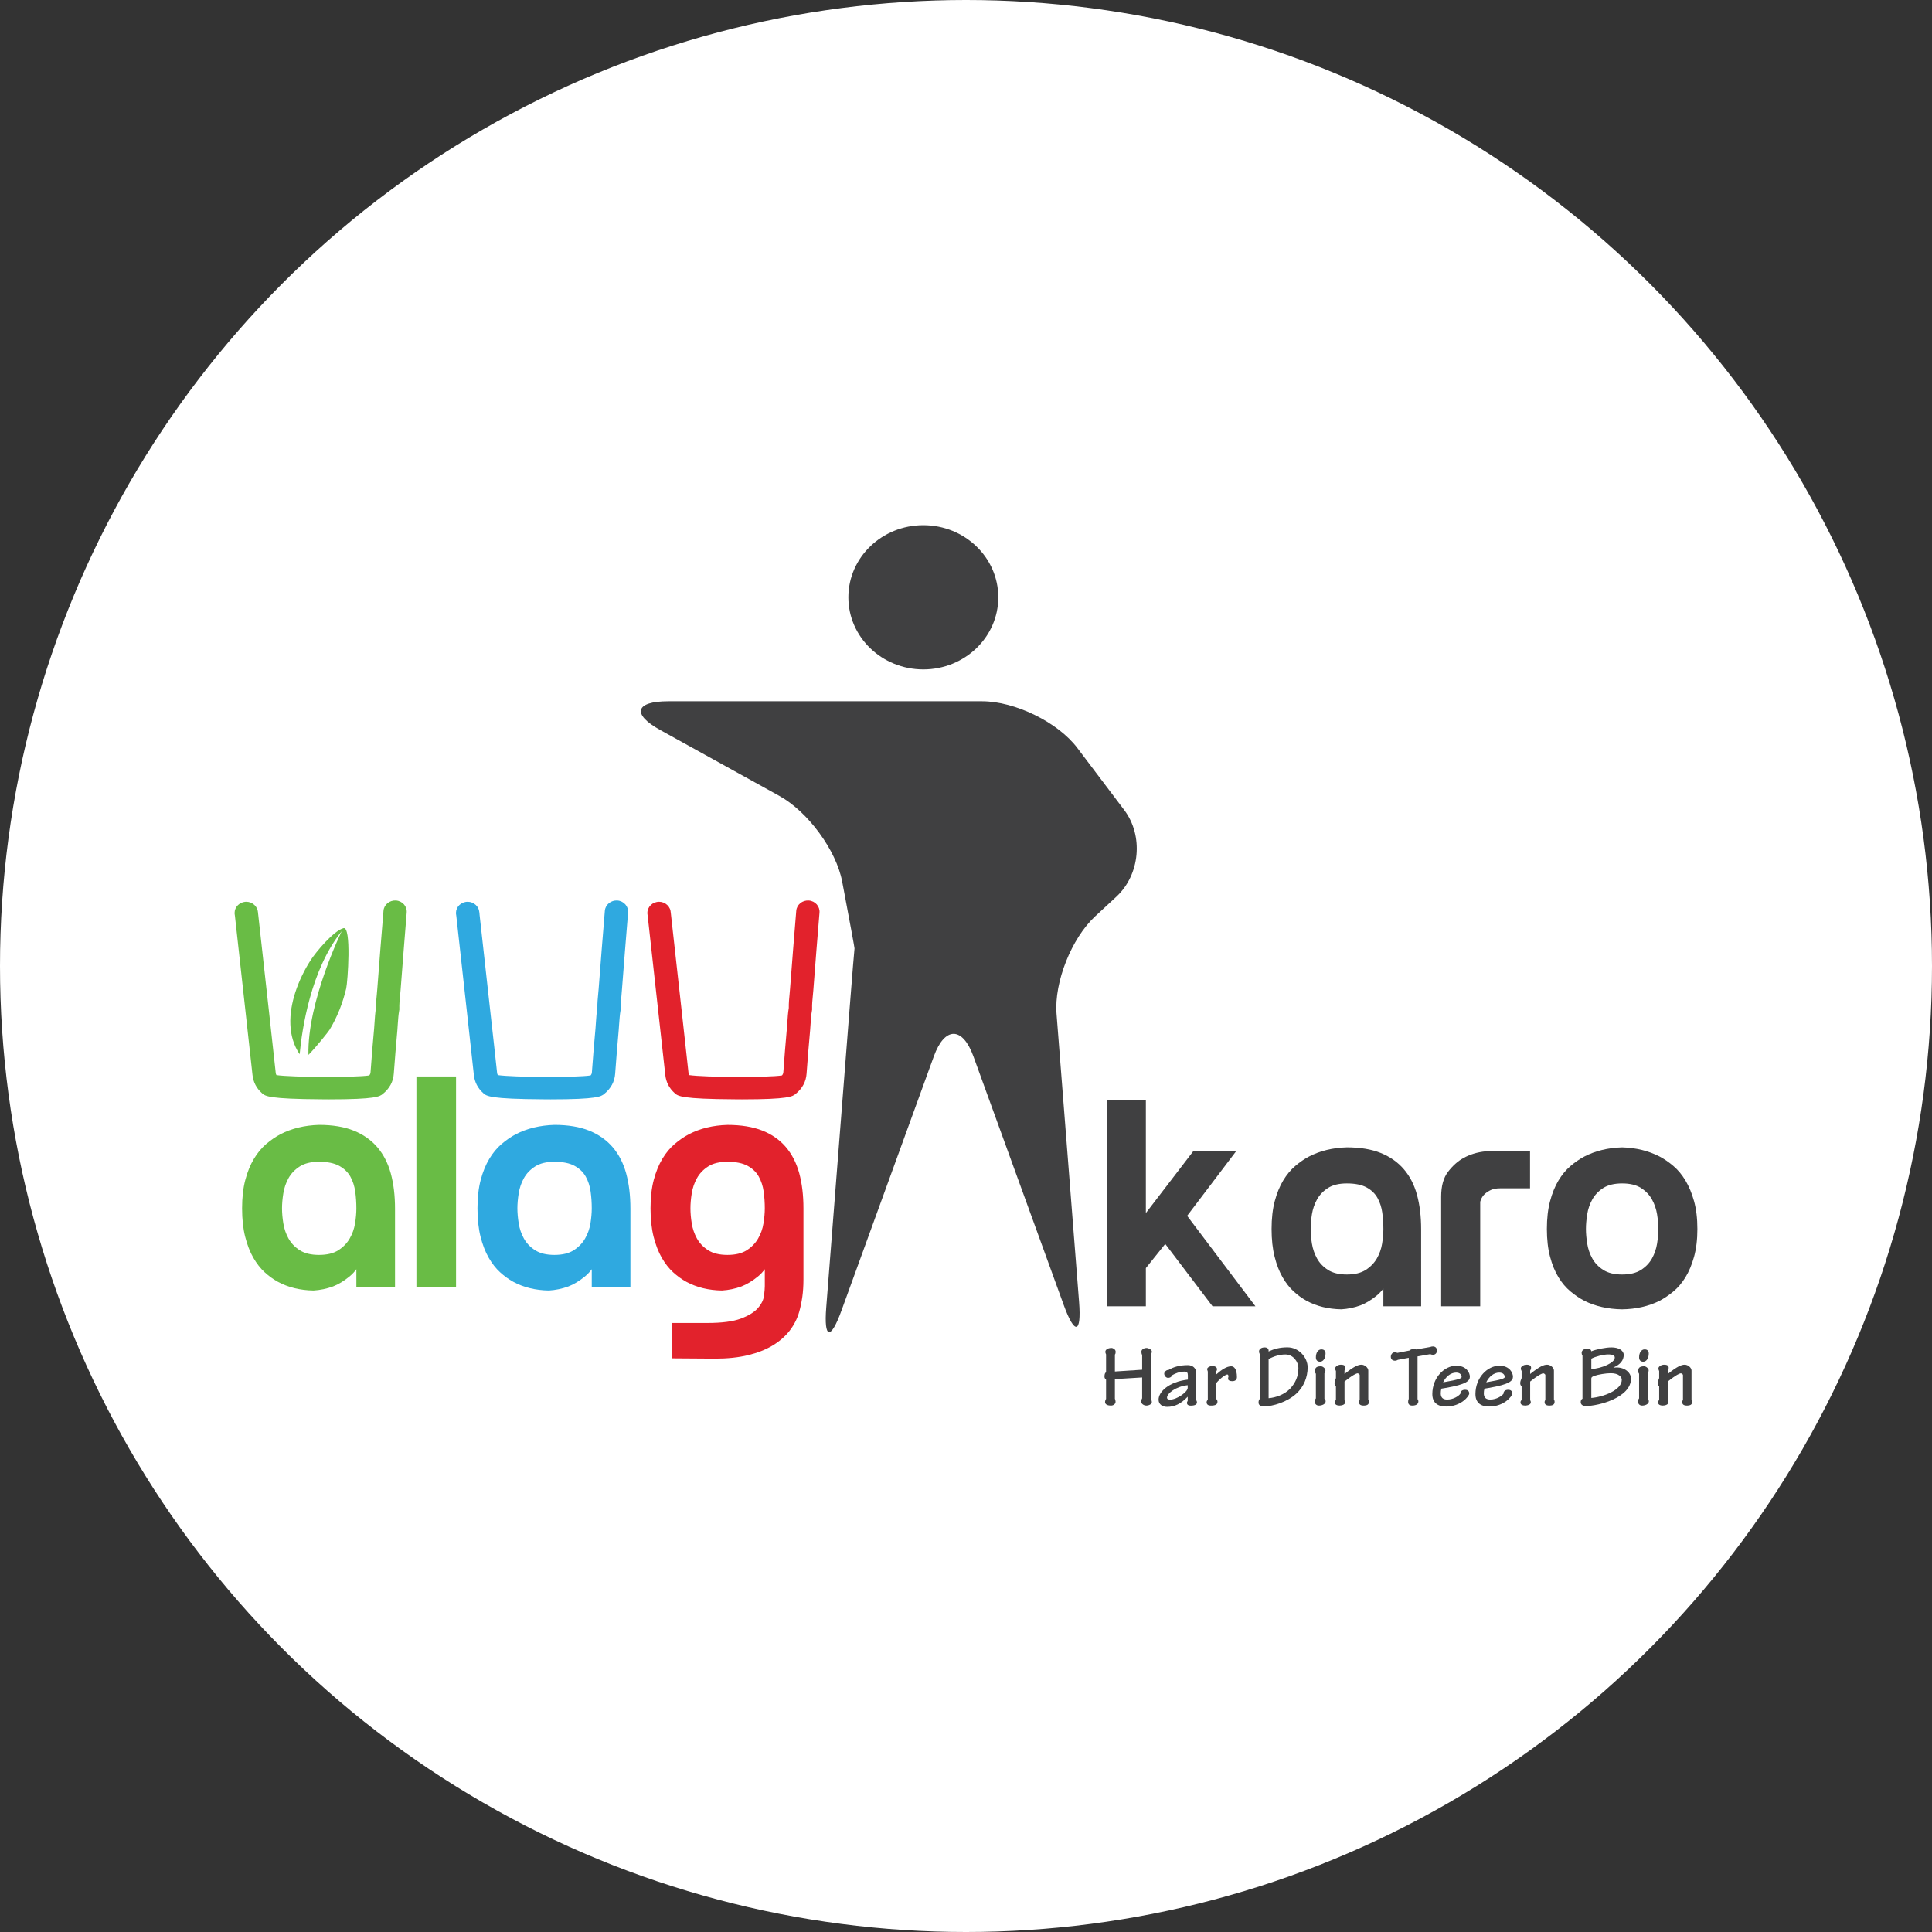 <?xml version="1.0" encoding="utf-8"?>
<!-- Generator: Adobe Illustrator 16.0.0, SVG Export Plug-In . SVG Version: 6.00 Build 0)  -->
<!DOCTYPE svg PUBLIC "-//W3C//DTD SVG 1.1//EN" "http://www.w3.org/Graphics/SVG/1.1/DTD/svg11.dtd">
<svg version="1.1" id="Layer_1" xmlns="http://www.w3.org/2000/svg" xmlns:xlink="http://www.w3.org/1999/xlink" x="0px" y="0px"
	 width="140px" height="140px" viewBox="0 0 140 140" enable-background="new 0 0 140 140" xml:space="preserve">
<rect x="0" y="0" width="140" height="140" fill="#333333" stroke="none"/>
<g>
	<circle fill="#FFFFFF" cx="70" cy="70" r="70"/>
	<g>
		<path fill="#404041" d="M80.791,101.359c0.027,0.07,0.047,0.147,0.047,0.219c0,0.151-0.146,0.275-0.328,0.275
			c-0.317,0-0.434-0.115-0.434-0.266c0-0.057,0.035-0.188,0.074-0.21v-1.401c-0.061-0.04-0.114-0.133-0.114-0.199
			c0-0.167,0.021-0.296,0.114-0.326v-1.305c-0.035-0.064-0.053-0.138-0.053-0.186c0-0.17,0.199-0.281,0.447-0.281
			c0.111,0,0.3,0.111,0.3,0.266c0,0.084-0.007,0.161-0.054,0.213v1.227l1.975-0.129v-1.072c-0.045-0.069-0.055-0.166-0.055-0.238
			c0-0.165,0.195-0.266,0.375-0.266c0.153,0,0.381,0.133,0.381,0.248c0,0.078-0.014,0.141-0.061,0.207v3.248
			c0.035,0.06,0.061,0.148,0.061,0.226c0,0.142-0.213,0.245-0.395,0.245c-0.192,0-0.38-0.129-0.38-0.301
			c0-0.078,0.042-0.175,0.073-0.228v-1.509l-1.975,0.12V101.359z"/>
		<path fill="#404041" d="M86.075,99.645c0-0.168-0.059-0.252-0.232-0.252c-0.368,0-0.673,0.123-0.921,0.27
			c0.014,0.052-0.088,0.182-0.281,0.182c-0.16,0-0.278-0.176-0.278-0.305c0-0.121,0.165-0.285,0.306-0.263
			c0.341-0.209,0.801-0.354,1.407-0.354c0.341,0,0.61,0.213,0.61,0.582v1.971c0.025,0.02,0.051,0.09,0.051,0.145
			c0,0.192-0.24,0.238-0.439,0.238c-0.222,0-0.287-0.096-0.287-0.197c0-0.057,0.027-0.107,0.054-0.153v-0.29h-0.007
			c-0.475,0.499-0.934,0.728-1.489,0.728c-0.339,0-0.614-0.188-0.614-0.522c0-0.563,0.729-1.291,2.122-1.453V99.645z
			 M86.063,100.377c-0.881,0.094-1.496,0.608-1.496,0.899c0,0.113,0.095,0.146,0.228,0.146c0.488,0,1.269-0.558,1.269-0.846V100.377
			z"/>
		<path fill="#404041" d="M87.523,99.393l-0.052-0.17c0-0.117,0.171-0.233,0.387-0.233c0.198,0,0.328,0.088,0.328,0.216
			c0,0.049,0.005,0.096-0.042,0.145v0.23h0.009c0.364-0.324,0.739-0.574,1.065-0.574c0.205,0,0.415,0.194,0.415,0.787
			c0,0.168-0.107,0.293-0.333,0.293c-0.193,0-0.309-0.068-0.309-0.174c0-0.059,0.014-0.119,0.029-0.165
			c0-0.079-0.029-0.148-0.083-0.148c-0.104,0-0.453,0.218-0.794,0.61v1.174c0.042,0.039,0.08,0.117,0.08,0.182
			c0,0.192-0.113,0.289-0.473,0.289c-0.215,0-0.314-0.085-0.314-0.25c0-0.066,0.039-0.128,0.086-0.161V99.393z"/>
		<path fill="#404041" d="M91.289,98.127c-0.029-0.045-0.054-0.109-0.054-0.213c0-0.117,0.127-0.276,0.405-0.276
			c0.242,0,0.316,0.159,0.281,0.296c0.422-0.192,0.82-0.301,1.375-0.301c0.827,0,1.461,0.737,1.461,1.451
			c0,0.725-0.285,1.407-0.807,1.895c-0.674,0.625-1.716,0.932-2.35,0.932c-0.266,0-0.401-0.098-0.401-0.273
			c0-0.137,0.035-0.207,0.089-0.268V98.127z M91.928,101.319c0.522-0.043,1.143-0.256,1.575-0.706
			c0.374-0.418,0.583-0.873,0.583-1.471c0-0.47-0.381-0.992-0.943-0.992c-0.394,0-0.818,0.118-1.215,0.336V101.319z"/>
		<path fill="#404041" d="M95.354,99.547c-0.043-0.039-0.063-0.109-0.063-0.168c0-0.18,0.015-0.373,0.422-0.373
			c0.154,0,0.334,0.167,0.334,0.295c0,0.118-0.061,0.181-0.074,0.22v1.839c0.033,0.023,0.088,0.1,0.088,0.178
			c0,0.22-0.28,0.316-0.488,0.316c-0.174,0-0.301-0.115-0.301-0.301c0-0.119,0.055-0.189,0.082-0.223V99.547z M96.053,98.077
			c0,0.378-0.186,0.597-0.398,0.597s-0.301-0.129-0.301-0.316c0-0.32,0.146-0.576,0.399-0.576
			C95.945,97.781,96.053,97.887,96.053,98.077"/>
		<path fill="#404041" d="M97.428,101.466c0.033,0.046,0.047,0.087,0.047,0.153c0,0.17-0.242,0.234-0.413,0.234
			c-0.167,0-0.334-0.064-0.334-0.218c0-0.083,0.021-0.129,0.079-0.18v-1.003c-0.055-0.032-0.102-0.117-0.102-0.213
			c0-0.109,0.035-0.219,0.102-0.38V99.35c-0.033-0.059-0.055-0.113-0.055-0.197c0-0.126,0.209-0.262,0.408-0.262
			c0.261,0,0.334,0.092,0.334,0.227c0,0.088-0.04,0.158-0.066,0.197v0.25c0.68-0.545,0.988-0.674,1.229-0.674
			c0.238,0,0.494,0.221,0.494,0.424v2.104c0.02,0.038,0.046,0.076,0.046,0.164c0,0.199-0.134,0.271-0.387,0.271
			c-0.228,0-0.333-0.092-0.333-0.244c0-0.072,0.02-0.115,0.051-0.167v-1.807c0-0.046-0.098-0.12-0.152-0.12
			c-0.065,0-0.313,0.084-0.947,0.597V101.466z"/>
		<path fill="#404041" d="M102.72,101.383c0.021,0.035,0.06,0.092,0.06,0.163c0,0.169-0.119,0.308-0.441,0.308
			c-0.191,0-0.3-0.085-0.3-0.271c0-0.088,0.013-0.164,0.043-0.218v-2.973l-0.783,0.146c-0.054,0.032-0.126,0.065-0.207,0.065
			c-0.188,0-0.308-0.109-0.308-0.283c0-0.186,0.133-0.326,0.273-0.326c0.115,0,0.148,0.015,0.195,0.043l0.887-0.173
			c0.094-0.108,0.367-0.142,0.486-0.077l1.004-0.177c0.071-0.028,0.133-0.042,0.205-0.042c0.174,0,0.293,0.111,0.293,0.301
			c0,0.162-0.107,0.303-0.284,0.303c-0.095,0-0.147-0.021-0.2-0.045l-0.923,0.164V101.383z"/>
		<path fill="#404041" d="M106.511,99.756c0,0.291-0.206,0.555-1.756,0.82l-0.307,0.052c-0.032,0.101-0.046,0.216-0.046,0.343
			c0,0.316,0.172,0.447,0.467,0.447c0.453,0,0.84-0.26,0.959-0.428c-0.02-0.152,0.115-0.281,0.336-0.281
			c0.246,0,0.301,0.148,0.301,0.276c0,0.179-0.583,0.938-1.678,0.938c-0.567,0-0.995-0.239-0.995-0.904
			c0-1.191,0.87-2.053,1.737-2.053C106.289,98.967,106.511,99.508,106.511,99.756 M104.574,100.17
			c1.174-0.201,1.341-0.295,1.341-0.387c0-0.154-0.112-0.32-0.399-0.32C105.129,99.463,104.768,99.756,104.574,100.17"/>
		<path fill="#404041" d="M109.634,99.756c0,0.291-0.206,0.555-1.755,0.82l-0.308,0.052c-0.034,0.101-0.048,0.216-0.048,0.343
			c0,0.316,0.175,0.447,0.468,0.447c0.454,0,0.84-0.26,0.962-0.428c-0.02-0.152,0.115-0.281,0.332-0.281
			c0.246,0,0.301,0.148,0.301,0.276c0,0.179-0.58,0.938-1.676,0.938c-0.566,0-0.994-0.239-0.994-0.904
			c0-1.191,0.869-2.053,1.736-2.053C109.414,98.967,109.634,99.508,109.634,99.756 M107.698,100.17
			c1.175-0.201,1.341-0.295,1.341-0.387c0-0.154-0.113-0.32-0.401-0.32C108.252,99.463,107.892,99.756,107.698,100.17"/>
		<path fill="#404041" d="M110.881,101.466c0.034,0.046,0.047,0.087,0.047,0.153c0,0.17-0.239,0.234-0.414,0.234
			c-0.166,0-0.333-0.064-0.333-0.218c0-0.083,0.02-0.129,0.081-0.18v-1.003c-0.056-0.032-0.102-0.117-0.102-0.213
			c0-0.109,0.033-0.219,0.102-0.38V99.35c-0.035-0.059-0.056-0.113-0.056-0.197c0-0.126,0.208-0.262,0.407-0.262
			c0.261,0,0.334,0.092,0.334,0.227c0,0.088-0.04,0.158-0.066,0.197v0.25c0.681-0.545,0.988-0.674,1.229-0.674
			s0.493,0.221,0.493,0.424v2.104c0.021,0.038,0.048,0.076,0.048,0.164c0,0.199-0.133,0.271-0.387,0.271
			c-0.229,0-0.336-0.092-0.336-0.244c0-0.072,0.021-0.115,0.054-0.167v-1.807c0-0.046-0.099-0.12-0.151-0.12
			c-0.068,0-0.316,0.084-0.949,0.597V101.466z"/>
		<path fill="#404041" d="M114.672,98.236c-0.04-0.057-0.061-0.134-0.061-0.198c0-0.226,0.227-0.311,0.433-0.311
			c0.153,0,0.27,0.085,0.261,0.194c0.383-0.148,1.043-0.284,1.476-0.284c0.507,0,0.881,0.222,0.881,0.546
			c0,0.381-0.247,0.701-0.741,0.908v0.014c0.08-0.01,0.146-0.014,0.228-0.014c0.619,0,1.04,0.395,1.04,0.809
			c0,1.388-2.381,1.985-3.248,1.985c-0.268,0-0.396-0.104-0.396-0.291c0-0.113,0.062-0.212,0.128-0.236V98.236z M115.313,99.205
			c0.739-0.037,1.7-0.449,1.7-0.828c0-0.127-0.094-0.23-0.48-0.23c-0.332,0-0.94,0.152-1.22,0.309V99.205z M115.313,101.302
			c0.86-0.071,2.208-0.562,2.208-1.317c0-0.207-0.227-0.477-0.795-0.477c-0.373,0-0.908,0.096-1.174,0.186
			c-0.18,0.063-0.239,0.11-0.239,0.201V101.302z"/>
		<path fill="#404041" d="M118.775,99.547c-0.039-0.039-0.061-0.109-0.061-0.168c0-0.18,0.014-0.373,0.42-0.373
			c0.154,0,0.335,0.167,0.335,0.295c0,0.118-0.062,0.181-0.073,0.22v1.839c0.031,0.023,0.086,0.1,0.086,0.178
			c0,0.22-0.279,0.316-0.488,0.316c-0.171,0-0.299-0.115-0.299-0.301c0-0.119,0.055-0.189,0.08-0.223V99.547z M119.475,98.077
			c0,0.378-0.186,0.597-0.398,0.597c-0.215,0-0.301-0.129-0.301-0.316c0-0.32,0.146-0.576,0.4-0.576
			C119.369,97.781,119.475,97.887,119.475,98.077"/>
		<path fill="#404041" d="M120.852,101.466c0.032,0.046,0.045,0.087,0.045,0.153c0,0.17-0.239,0.234-0.411,0.234
			c-0.17,0-0.333-0.064-0.333-0.218c0-0.083,0.018-0.129,0.077-0.18v-1.003c-0.053-0.032-0.101-0.117-0.101-0.213
			c0-0.109,0.034-0.219,0.101-0.38V99.35c-0.034-0.059-0.053-0.113-0.053-0.197c0-0.126,0.208-0.262,0.407-0.262
			c0.26,0,0.334,0.092,0.334,0.227c0,0.088-0.039,0.158-0.066,0.197v0.25c0.682-0.545,0.986-0.674,1.227-0.674
			c0.242,0,0.494,0.221,0.494,0.424v2.104c0.021,0.038,0.049,0.076,0.049,0.164c0,0.199-0.134,0.271-0.389,0.271
			c-0.225,0-0.333-0.092-0.333-0.244c0-0.072,0.019-0.115,0.054-0.167v-1.807c0-0.046-0.103-0.12-0.155-0.12
			c-0.067,0-0.313,0.084-0.946,0.597V101.466z"/>
		<path fill-rule="evenodd" clip-rule="evenodd" fill="#404041" d="M76.561,73.467c-0.18-2.294,1.084-5.478,2.805-7.072l1.527-1.414
			c1.723-1.596,1.98-4.42,0.575-6.28l-3.405-4.506c-1.406-1.86-4.511-3.379-6.9-3.379H48.418c-2.39,0-2.65,0.937-0.579,2.082
			l8.64,4.778c2.072,1.147,4.117,3.936,4.547,6.199l0.135,0.714c0.428,2.264,0.771,4.125,0.761,4.134
			c-0.008,0.012-0.165,1.899-0.343,4.196l-1.707,21.828c-0.181,2.289,0.318,2.394,1.105,0.219l6.693-18.421
			c0.789-2.171,2.079-2.171,2.867,0l6.55,18.034c0.789,2.172,1.288,2.072,1.108-0.223L76.561,73.467z"/>
		<path fill-rule="evenodd" clip-rule="evenodd" fill="#404041" d="M72.34,43.283c0,2.884-2.432,5.225-5.432,5.225
			c-3.002,0-5.432-2.341-5.432-5.225c0-2.888,2.43-5.227,5.432-5.227C69.908,38.056,72.34,40.395,72.34,43.283"/>
		<path fill="#E2222C" d="M53.762,79.664c-0.161,0-0.326-0.004-0.5-0.004c-3.892-0.021-4.133-0.233-4.366-0.443
			c-0.401-0.356-0.633-0.803-0.687-1.332c-0.148-1.386-0.305-2.775-0.461-4.165l-0.814-7.352c0-0.017-0.002-0.034-0.006-0.05
			c-0.091-0.441,0.206-0.867,0.661-0.955c0.458-0.092,0.905,0.197,0.999,0.636c0.014,0.078,0.023,0.157,0.03,0.234l0.004,0.042
			l0.808,7.274c0.154,1.389,0.31,2.78,0.459,4.17c0.008,0.078,0.025,0.135,0.055,0.186c1.113,0.164,5.709,0.184,6.721,0.025
			c0.07-0.08,0.09-0.152,0.099-0.234c0.075-1.078,0.167-2.164,0.257-3.18c0.015-0.145,0.025-0.292,0.034-0.441
			c0.022-0.338,0.044-0.682,0.104-1.041c-0.006-0.351,0.027-0.684,0.059-1.009c0.01-0.124,0.023-0.245,0.032-0.372
			c0.152-1.987,0.298-3.838,0.45-5.653c0.036-0.446,0.445-0.776,0.909-0.746c0.466,0.036,0.812,0.429,0.775,0.875
			c-0.151,1.81-0.298,3.658-0.448,5.646c-0.012,0.134-0.024,0.267-0.037,0.4c-0.031,0.314-0.059,0.612-0.051,0.898l0.002,0.078
			l-0.013,0.083c-0.055,0.297-0.074,0.609-0.098,0.941c-0.009,0.162-0.021,0.32-0.034,0.479c-0.09,1.008-0.184,2.083-0.258,3.15
			c-0.039,0.58-0.309,1.072-0.797,1.469C57.434,79.449,57.168,79.664,53.762,79.664"/>
		<path fill="#2FA9E0" d="M39.891,79.664c-0.16,0-0.326-0.004-0.5-0.004c-3.893-0.021-4.133-0.233-4.366-0.443
			c-0.4-0.356-0.634-0.803-0.688-1.332c-0.147-1.386-0.303-2.775-0.458-4.165l-0.813-7.352c-0.004-0.017-0.004-0.034-0.007-0.05
			c-0.093-0.441,0.204-0.867,0.659-0.955c0.46-0.092,0.907,0.197,0.998,0.636c0.017,0.078,0.025,0.157,0.033,0.234l0.002,0.042
			l0.807,7.274c0.156,1.389,0.313,2.78,0.461,4.17c0.008,0.078,0.023,0.135,0.055,0.186c1.113,0.164,5.709,0.184,6.722,0.025
			c0.07-0.08,0.091-0.152,0.096-0.234c0.075-1.078,0.17-2.164,0.261-3.18c0.014-0.145,0.022-0.292,0.031-0.441
			c0.022-0.338,0.045-0.682,0.105-1.041c-0.007-0.351,0.026-0.684,0.058-1.009c0.013-0.124,0.024-0.245,0.034-0.372
			c0.15-1.987,0.299-3.838,0.449-5.653c0.037-0.446,0.447-0.776,0.91-0.746c0.465,0.036,0.811,0.429,0.774,0.875
			c-0.149,1.81-0.298,3.658-0.45,5.646c-0.01,0.134-0.021,0.267-0.033,0.4c-0.033,0.314-0.061,0.612-0.054,0.898l0.004,0.078
			l-0.016,0.083c-0.052,0.297-0.071,0.609-0.097,0.941c-0.009,0.162-0.018,0.32-0.035,0.479c-0.088,1.008-0.182,2.083-0.256,3.15
			c-0.041,0.58-0.309,1.072-0.797,1.469C43.563,79.449,43.297,79.664,39.891,79.664"/>
		<path fill="#69BC45" d="M28.624,93.289h-2.8v-1.585l0.518-0.657c-0.267,0.634-0.604,1.117-1.012,1.449
			c-0.407,0.332-0.808,0.574-1.199,0.725c-0.455,0.166-0.926,0.264-1.412,0.294c-0.973-0.015-1.835-0.226-2.588-0.634
			c-0.329-0.181-0.646-0.41-0.953-0.69c-0.305-0.278-0.58-0.631-0.822-1.053c-0.244-0.423-0.439-0.929-0.589-1.518
			s-0.224-1.275-0.224-2.061c0-0.784,0.078-1.472,0.235-2.062c0.156-0.588,0.364-1.098,0.624-1.527
			c0.258-0.431,0.557-0.789,0.893-1.075c0.338-0.287,0.68-0.522,1.023-0.703c0.816-0.422,1.749-0.648,2.801-0.68
			c0.988,0,1.826,0.14,2.518,0.419c0.689,0.279,1.259,0.68,1.705,1.201c0.447,0.521,0.772,1.154,0.977,1.901
			c0.203,0.748,0.306,1.598,0.306,2.548V93.289z M23.119,84.186c-0.581,0-1.047,0.113-1.4,0.34
			c-0.353,0.227-0.623,0.509-0.812,0.848c-0.188,0.34-0.313,0.707-0.376,1.1s-0.095,0.756-0.095,1.087
			c0,0.332,0.032,0.694,0.095,1.087s0.188,0.759,0.376,1.099s0.459,0.622,0.812,0.849c0.354,0.227,0.819,0.34,1.4,0.34
			c0.58,0,1.047-0.113,1.4-0.34c0.352-0.227,0.627-0.509,0.822-0.849c0.196-0.34,0.326-0.706,0.389-1.099s0.094-0.755,0.094-1.087
			c0-0.407-0.027-0.812-0.082-1.212c-0.055-0.398-0.173-0.762-0.353-1.088c-0.181-0.322-0.452-0.583-0.812-0.78
			C24.217,84.284,23.73,84.186,23.119,84.186"/>
		<rect x="30.176" y="78.004" fill="#69BC45" width="2.871" height="15.285"/>
		<path fill="#2FA9E0" d="M45.681,93.289h-2.8v-1.585l0.518-0.657c-0.268,0.634-0.604,1.117-1.012,1.449
			c-0.408,0.332-0.809,0.574-1.2,0.725c-0.454,0.166-0.925,0.264-1.411,0.294c-0.973-0.015-1.836-0.226-2.588-0.634
			c-0.33-0.181-0.646-0.41-0.953-0.69c-0.305-0.278-0.58-0.631-0.823-1.053c-0.243-0.423-0.439-0.929-0.589-1.518
			c-0.148-0.589-0.223-1.275-0.223-2.061c0-0.784,0.078-1.472,0.234-2.062c0.157-0.588,0.365-1.098,0.625-1.527
			c0.258-0.431,0.556-0.789,0.893-1.075c0.338-0.287,0.679-0.522,1.023-0.703c0.816-0.422,1.749-0.648,2.801-0.68
			c0.987,0,1.826,0.14,2.518,0.419c0.689,0.279,1.258,0.68,1.705,1.201c0.447,0.521,0.771,1.154,0.976,1.901
			c0.204,0.748,0.307,1.598,0.307,2.548V93.289z M40.176,84.186c-0.581,0-1.047,0.113-1.4,0.34s-0.624,0.509-0.813,0.848
			c-0.188,0.34-0.313,0.707-0.376,1.1c-0.063,0.393-0.095,0.756-0.095,1.087c0,0.332,0.032,0.694,0.095,1.087
			c0.063,0.393,0.188,0.759,0.376,1.099c0.188,0.34,0.459,0.622,0.813,0.849s0.819,0.34,1.4,0.34c0.58,0,1.047-0.113,1.399-0.34
			s0.628-0.509,0.823-0.849s0.325-0.706,0.389-1.099c0.063-0.393,0.094-0.755,0.094-1.087c0-0.407-0.027-0.812-0.082-1.212
			c-0.055-0.398-0.173-0.762-0.354-1.088c-0.18-0.322-0.451-0.583-0.812-0.78C41.273,84.284,40.787,84.186,40.176,84.186"/>
		<path fill="#E2222C" d="M52.715,81.514c0.988,0,1.826,0.137,2.518,0.408c0.689,0.271,1.258,0.668,1.705,1.188
			c0.447,0.521,0.771,1.155,0.977,1.902c0.203,0.748,0.306,1.596,0.306,2.548v5.163c0,0.453-0.028,0.872-0.082,1.258
			c-0.056,0.385-0.13,0.742-0.224,1.074c-0.141,0.498-0.373,0.955-0.694,1.371c-0.321,0.414-0.733,0.771-1.235,1.075
			c-0.502,0.302-1.098,0.535-1.787,0.702c-0.691,0.165-1.482,0.249-2.377,0.249l-3.129-0.022v-2.561h2.541
			c1.066,0,1.883-0.105,2.447-0.316s0.977-0.464,1.234-0.758c0.26-0.295,0.408-0.593,0.447-0.895
			c0.039-0.303,0.059-0.537,0.059-0.702v-1.495l0.518-0.656c-0.268,0.634-0.604,1.117-1.012,1.449s-0.809,0.574-1.199,0.725
			c-0.455,0.166-0.926,0.264-1.412,0.294c-0.973-0.015-1.834-0.226-2.588-0.634c-0.33-0.181-0.646-0.41-0.953-0.689
			c-0.305-0.279-0.58-0.631-0.823-1.054s-0.438-0.929-0.589-1.518c-0.148-0.589-0.223-1.275-0.223-2.061
			c0-0.784,0.078-1.472,0.235-2.062c0.157-0.588,0.364-1.098,0.624-1.527c0.258-0.431,0.557-0.789,0.894-1.075
			c0.337-0.287,0.678-0.521,1.024-0.702C50.73,81.77,51.664,81.543,52.715,81.514 M55.42,87.56c0-0.407-0.027-0.812-0.082-1.212
			c-0.055-0.398-0.173-0.762-0.354-1.087c-0.18-0.323-0.451-0.584-0.811-0.781c-0.361-0.196-0.848-0.294-1.459-0.294
			c-0.58,0-1.047,0.113-1.4,0.34c-0.353,0.227-0.623,0.509-0.811,0.85c-0.189,0.339-0.314,0.705-0.377,1.098
			c-0.063,0.393-0.094,0.756-0.094,1.087c0,0.332,0.03,0.694,0.094,1.087c0.063,0.393,0.188,0.759,0.377,1.099
			c0.188,0.34,0.458,0.622,0.811,0.849c0.354,0.227,0.82,0.34,1.4,0.34s1.047-0.113,1.4-0.34c0.352-0.227,0.627-0.509,0.822-0.849
			c0.197-0.34,0.326-0.706,0.389-1.099S55.42,87.892,55.42,87.56"/>
		<polygon fill="#404041" points="83.034,94.658 80.227,94.658 80.227,79.709 83.034,79.709 83.034,87.903 86.462,83.43 
			89.568,83.43 86.025,88.104 90.973,94.658 87.865,94.658 84.438,90.141 83.034,91.891 		"/>
		<path fill="#404041" d="M102.982,94.658h-2.738v-1.551l0.506-0.642c-0.26,0.62-0.59,1.093-0.988,1.417
			c-0.4,0.326-0.791,0.562-1.174,0.709c-0.445,0.162-0.906,0.258-1.381,0.287c-0.951-0.014-1.795-0.221-2.531-0.619
			c-0.322-0.178-0.633-0.402-0.932-0.676s-0.567-0.616-0.805-1.03c-0.238-0.413-0.43-0.907-0.575-1.483
			c-0.146-0.576-0.22-1.247-0.22-2.016c0-0.768,0.077-1.439,0.23-2.016c0.153-0.574,0.357-1.073,0.61-1.494s0.544-0.771,0.874-1.051
			c0.329-0.281,0.663-0.51,1.001-0.688c0.798-0.412,1.71-0.635,2.737-0.664c0.967,0,1.787,0.137,2.463,0.41
			c0.674,0.272,1.23,0.664,1.668,1.174c0.438,0.509,0.756,1.129,0.955,1.859s0.299,1.561,0.299,2.491V94.658z M97.598,85.756
			c-0.566,0-1.023,0.11-1.369,0.331c-0.344,0.222-0.609,0.499-0.793,0.831s-0.307,0.689-0.369,1.074
			c-0.061,0.385-0.092,0.738-0.092,1.063c0,0.325,0.031,0.68,0.092,1.064c0.063,0.384,0.186,0.741,0.369,1.074
			c0.184,0.331,0.449,0.607,0.793,0.829c0.346,0.222,0.803,0.333,1.369,0.333c0.568,0,1.024-0.111,1.37-0.333
			c0.345-0.222,0.612-0.498,0.805-0.829c0.192-0.333,0.317-0.69,0.38-1.074c0.061-0.385,0.092-0.739,0.092-1.064
			c0-0.397-0.027-0.793-0.08-1.185c-0.055-0.391-0.17-0.745-0.346-1.063c-0.177-0.316-0.44-0.571-0.793-0.763
			C98.672,85.852,98.195,85.756,97.598,85.756"/>
		<path fill="#404041" d="M104.432,86.707c0-0.767,0.168-1.367,0.506-1.805c0.337-0.435,0.705-0.764,1.104-0.984
			c0.476-0.266,1.013-0.429,1.61-0.488h3.221v2.68h-2.162c-0.307,0-0.556,0.052-0.748,0.156c-0.191,0.104-0.342,0.213-0.448,0.332
			c-0.124,0.146-0.207,0.311-0.253,0.486v7.574h-2.83V86.707z"/>
		<path fill="#404041" d="M112.093,89.055c0-0.768,0.077-1.439,0.231-2.016c0.152-0.574,0.355-1.073,0.608-1.494
			s0.544-0.771,0.874-1.051c0.33-0.281,0.664-0.51,1.002-0.688c0.797-0.412,1.709-0.635,2.737-0.664
			c1.013,0.029,1.917,0.252,2.716,0.664c0.336,0.178,0.67,0.406,1,0.688c0.33,0.279,0.621,0.63,0.875,1.051
			c0.252,0.421,0.461,0.92,0.621,1.494c0.16,0.576,0.242,1.248,0.242,2.016c0,0.769-0.082,1.439-0.242,2.016
			s-0.369,1.07-0.621,1.483c-0.254,0.414-0.545,0.757-0.875,1.03s-0.664,0.498-1,0.676c-0.799,0.398-1.703,0.605-2.716,0.619
			c-1.028-0.014-1.94-0.221-2.737-0.619c-0.338-0.178-0.672-0.402-1.002-0.676s-0.621-0.616-0.874-1.03
			c-0.253-0.413-0.456-0.907-0.608-1.483C112.17,90.494,112.093,89.823,112.093,89.055 M117.546,85.756
			c-0.567,0-1.022,0.11-1.369,0.331c-0.345,0.222-0.609,0.499-0.793,0.831c-0.185,0.332-0.308,0.689-0.368,1.074
			c-0.063,0.385-0.093,0.738-0.093,1.063c0,0.325,0.03,0.68,0.093,1.064c0.061,0.384,0.184,0.741,0.368,1.074
			c0.184,0.331,0.448,0.607,0.793,0.829c0.347,0.222,0.802,0.333,1.369,0.333s1.024-0.111,1.37-0.333
			c0.344-0.222,0.609-0.498,0.793-0.829c0.184-0.333,0.307-0.69,0.369-1.074c0.061-0.385,0.092-0.739,0.092-1.064
			c0-0.324-0.031-0.678-0.092-1.063c-0.063-0.385-0.186-0.742-0.369-1.074s-0.449-0.609-0.793-0.831
			C118.57,85.866,118.113,85.756,117.546,85.756"/>
		<path fill="#69BC45" d="M23.85,79.664c-0.16,0-0.327-0.004-0.501-0.004c-3.893-0.021-4.133-0.233-4.364-0.443
			c-0.4-0.356-0.633-0.803-0.689-1.332c-0.148-1.386-0.303-2.775-0.459-4.165l-0.813-7.352c-0.001-0.017-0.004-0.034-0.007-0.05
			c-0.092-0.441,0.205-0.867,0.661-0.955c0.458-0.092,0.903,0.197,0.998,0.636c0.016,0.078,0.024,0.157,0.03,0.234l0.006,0.042
			l0.807,7.274c0.154,1.389,0.311,2.78,0.459,4.17c0.006,0.078,0.023,0.135,0.055,0.186c1.113,0.164,5.711,0.184,6.721,0.025
			c0.072-0.08,0.092-0.152,0.098-0.234c0.075-1.078,0.168-2.164,0.26-3.18c0.014-0.145,0.021-0.292,0.031-0.441
			c0.021-0.338,0.043-0.682,0.104-1.041c-0.006-0.351,0.029-0.684,0.062-1.009c0.011-0.124,0.022-0.245,0.032-0.372
			c0.15-1.987,0.299-3.838,0.449-5.653c0.035-0.446,0.446-0.776,0.908-0.746c0.467,0.036,0.813,0.429,0.773,0.875
			c-0.146,1.81-0.295,3.658-0.445,5.646c-0.012,0.134-0.023,0.267-0.037,0.4c-0.03,0.314-0.061,0.612-0.051,0.898l0.002,0.078
			l-0.014,0.083c-0.054,0.297-0.074,0.609-0.098,0.941c-0.008,0.162-0.021,0.32-0.033,0.479c-0.089,1.008-0.183,2.083-0.259,3.15
			c-0.039,0.58-0.308,1.072-0.798,1.469C27.521,79.449,27.256,79.664,23.85,79.664"/>
		<path fill="#69BC45" d="M24.888,67.259c-0.724,0.198-2.002,1.738-2.374,2.316c-0.439,0.68-0.842,1.489-1.117,2.341
			c-0.49,1.518-0.564,3.176,0.317,4.477c0.169-1.803,0.8-6.123,3.05-8.916c0,0-2.503,5.099-2.413,8.963
			c0.543-0.547,1.454-1.688,1.528-1.816c0.566-0.93,0.959-1.949,1.208-2.994C25.195,71.176,25.483,67.089,24.888,67.259"/>
	</g>
</g>
</svg>
